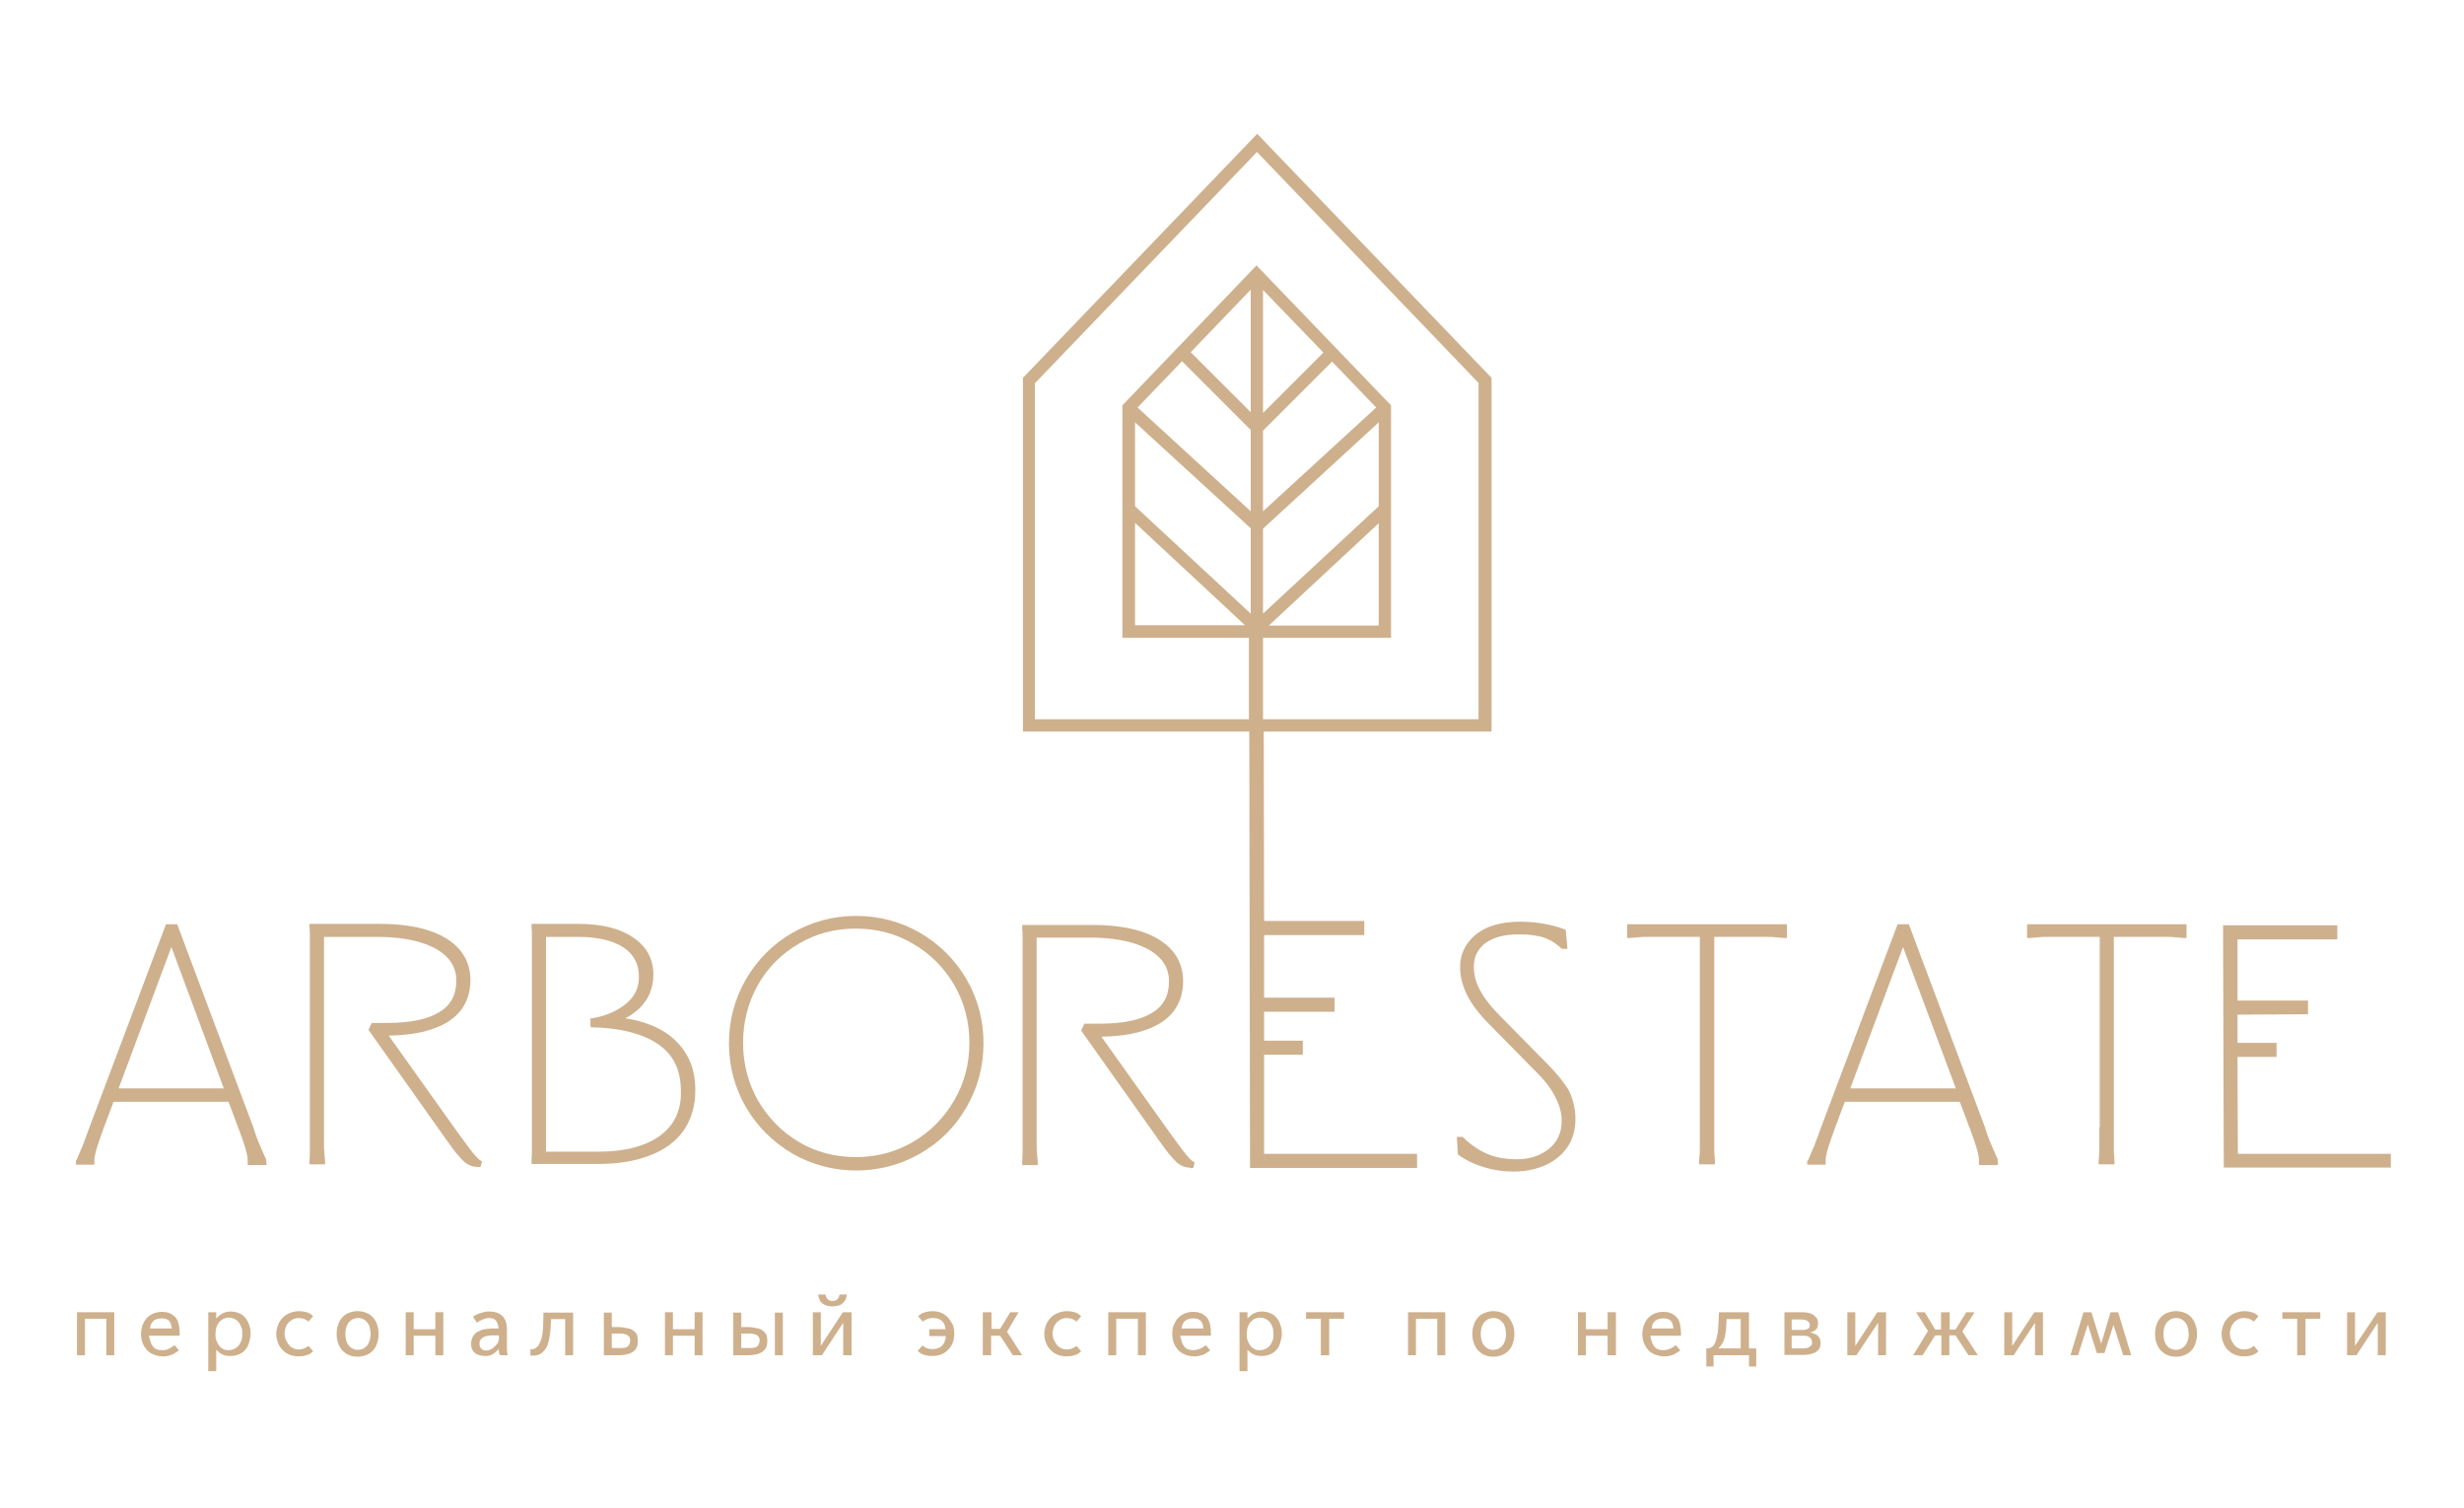 <svg width="268" height="164" viewBox="0 0 268 164" fill="none" xmlns="http://www.w3.org/2000/svg">
    <path d="M8.376 147.403H9.242V143.431H11.562V147.403H12.427V142.723H8.376V147.403Z" fill="#CEB08D"/>
    <path d="M19.113 143.314C18.956 143.117 18.72 142.96 18.484 142.842C18.209 142.724 17.934 142.685 17.58 142.685C17.226 142.685 16.911 142.763 16.636 142.881C16.36 142.999 16.125 143.196 15.928 143.392C15.731 143.628 15.613 143.864 15.495 144.14C15.416 144.415 15.338 144.73 15.338 145.044C15.338 145.398 15.377 145.713 15.495 146.027C15.613 146.342 15.771 146.578 15.967 146.814C16.164 147.05 16.439 147.207 16.714 147.325C17.029 147.443 17.344 147.522 17.698 147.522C17.894 147.522 18.052 147.522 18.209 147.483C18.366 147.443 18.484 147.404 18.642 147.365C18.759 147.325 18.917 147.247 19.035 147.168C19.153 147.089 19.31 146.971 19.467 146.893L18.995 146.303C18.799 146.46 18.563 146.578 18.366 146.696C18.169 146.814 17.894 146.853 17.619 146.853C17.383 146.853 17.186 146.814 16.99 146.735C16.832 146.657 16.675 146.539 16.596 146.381C16.478 146.224 16.4 146.067 16.36 145.87C16.282 145.674 16.242 145.477 16.203 145.28H19.546V145.044C19.546 144.73 19.507 144.415 19.467 144.179C19.389 143.746 19.271 143.51 19.113 143.314ZM16.321 144.454C16.4 143.746 16.832 143.392 17.58 143.392C17.973 143.392 18.209 143.471 18.405 143.668C18.563 143.864 18.642 144.1 18.681 144.494H16.321V144.454Z" fill="#CEB08D"/>
    <path d="M26.704 143.352C26.508 143.116 26.311 142.959 26.036 142.841C25.76 142.723 25.446 142.645 25.092 142.645C24.738 142.645 24.462 142.723 24.227 142.841C23.991 142.959 23.755 143.156 23.518 143.392V142.723H22.653V149.134H23.518V146.813C23.637 146.931 23.755 147.01 23.872 147.128C23.991 147.207 24.108 147.285 24.227 147.325C24.344 147.364 24.462 147.443 24.62 147.443C24.777 147.482 24.934 147.482 25.092 147.482C25.446 147.482 25.76 147.403 26.036 147.285C26.311 147.167 26.547 146.971 26.704 146.774C26.901 146.538 27.019 146.302 27.097 145.987C27.176 145.673 27.255 145.398 27.255 145.044C27.255 144.69 27.215 144.375 27.097 144.1C27.019 143.824 26.861 143.588 26.704 143.352ZM26.271 145.751C26.193 145.948 26.114 146.145 25.996 146.302C25.878 146.459 25.721 146.577 25.524 146.695C25.328 146.774 25.131 146.853 24.856 146.853C24.62 146.853 24.384 146.813 24.227 146.695C24.03 146.617 23.912 146.459 23.794 146.302C23.676 146.145 23.597 145.948 23.518 145.751C23.44 145.555 23.44 145.319 23.44 145.083C23.44 144.847 23.479 144.65 23.518 144.414C23.597 144.218 23.676 144.021 23.794 143.864C23.912 143.706 24.069 143.588 24.227 143.47C24.423 143.392 24.62 143.313 24.856 143.313C25.092 143.313 25.328 143.352 25.524 143.47C25.721 143.549 25.878 143.706 25.996 143.864C26.114 144.021 26.193 144.218 26.271 144.414C26.35 144.611 26.35 144.847 26.35 145.083C26.35 145.319 26.35 145.516 26.271 145.751Z" fill="#CEB08D"/>
    <path d="M31.345 143.903C31.463 143.746 31.62 143.628 31.817 143.51C32.013 143.431 32.21 143.352 32.446 143.352C32.643 143.352 32.839 143.392 33.036 143.431C33.193 143.51 33.39 143.588 33.547 143.746L34.058 143.156C33.862 142.959 33.626 142.802 33.35 142.723C33.075 142.644 32.8 142.605 32.525 142.605C32.171 142.605 31.856 142.684 31.541 142.802C31.227 142.92 30.991 143.077 30.755 143.313C30.558 143.51 30.361 143.785 30.244 144.099C30.125 144.414 30.047 144.729 30.047 145.083C30.047 145.437 30.125 145.791 30.244 146.066C30.361 146.381 30.519 146.616 30.755 146.852C30.951 147.049 31.227 147.246 31.541 147.364C31.856 147.482 32.171 147.521 32.525 147.521C32.8 147.521 33.075 147.482 33.35 147.403C33.626 147.324 33.862 147.167 34.058 146.97L33.547 146.381C33.233 146.656 32.879 146.774 32.485 146.774C32.249 146.774 32.053 146.734 31.856 146.616C31.659 146.538 31.502 146.381 31.384 146.223C31.266 146.066 31.148 145.869 31.069 145.673C30.991 145.476 30.951 145.24 30.951 145.043C30.951 144.807 30.991 144.611 31.069 144.414C31.109 144.217 31.187 144.06 31.345 143.903Z" fill="#CEB08D"/>
    <path d="M40.587 143.313C40.39 143.077 40.154 142.92 39.879 142.802C39.604 142.684 39.289 142.605 38.896 142.605C38.542 142.605 38.227 142.684 37.913 142.802C37.637 142.92 37.401 143.077 37.205 143.313C37.008 143.549 36.851 143.785 36.772 144.099C36.654 144.414 36.615 144.729 36.615 145.083C36.615 145.437 36.654 145.751 36.772 146.066C36.89 146.381 37.008 146.616 37.205 146.852C37.401 147.049 37.637 147.246 37.913 147.364C38.188 147.482 38.502 147.56 38.896 147.56C39.25 147.56 39.604 147.482 39.879 147.364C40.154 147.246 40.39 147.088 40.587 146.852C40.784 146.656 40.941 146.381 41.02 146.066C41.138 145.751 41.177 145.437 41.177 145.083C41.177 144.729 41.138 144.414 41.02 144.099C40.941 143.785 40.784 143.549 40.587 143.313ZM40.233 145.712C40.194 145.909 40.076 146.105 39.997 146.263C39.879 146.42 39.722 146.538 39.564 146.656C39.407 146.734 39.171 146.813 38.935 146.813C38.699 146.813 38.502 146.774 38.306 146.656C38.109 146.577 37.991 146.42 37.873 146.263C37.755 146.105 37.677 145.909 37.637 145.712C37.598 145.515 37.559 145.279 37.559 145.083C37.559 144.886 37.598 144.65 37.637 144.453C37.677 144.257 37.795 144.06 37.873 143.903C37.991 143.746 38.149 143.628 38.306 143.51C38.463 143.431 38.699 143.352 38.935 143.352C39.171 143.352 39.407 143.392 39.564 143.51C39.722 143.588 39.879 143.746 39.997 143.903C40.115 144.06 40.194 144.257 40.233 144.453C40.272 144.65 40.312 144.886 40.312 145.083C40.312 145.279 40.272 145.476 40.233 145.712Z" fill="#CEB08D"/>
    <path d="M47.351 144.572H44.992V142.723H44.127V147.403H44.992V145.279H47.351V147.403H48.217V142.723H47.351V144.572Z" fill="#CEB08D"/>
    <path d="M55.139 146.027C55.139 145.791 55.139 145.555 55.139 145.319C55.139 145.083 55.139 144.847 55.139 144.65C55.139 143.982 54.981 143.47 54.667 143.156C54.352 142.841 53.88 142.645 53.212 142.645C53.054 142.645 52.897 142.645 52.74 142.684C52.582 142.723 52.464 142.763 52.307 142.802C52.15 142.841 52.032 142.92 51.874 142.959C51.717 143.038 51.599 143.116 51.442 143.195L51.874 143.864C52.071 143.706 52.307 143.588 52.504 143.51C52.74 143.431 52.936 143.352 53.212 143.352C53.566 143.352 53.841 143.47 53.959 143.667C54.116 143.864 54.195 144.139 54.234 144.493H53.526C53.251 144.493 52.976 144.532 52.7 144.572C52.425 144.611 52.189 144.729 51.953 144.847C51.717 144.965 51.56 145.162 51.442 145.358C51.324 145.555 51.245 145.83 51.245 146.184C51.245 146.42 51.284 146.617 51.363 146.774C51.442 146.931 51.56 147.089 51.678 147.167C51.796 147.285 51.992 147.364 52.15 147.403C52.346 147.443 52.543 147.482 52.74 147.482C52.936 147.482 53.094 147.482 53.212 147.443C53.33 147.403 53.487 147.364 53.605 147.285C53.723 147.207 53.841 147.128 53.919 147.049C54.037 146.971 54.116 146.853 54.234 146.735C54.234 146.853 54.273 146.971 54.273 147.089C54.313 147.207 54.313 147.285 54.391 147.403H55.217C55.178 147.167 55.139 146.971 55.139 146.735C55.139 146.499 55.139 146.263 55.139 146.027ZM54.273 145.555C54.273 145.712 54.234 145.869 54.155 146.027C54.077 146.184 53.959 146.302 53.801 146.459C53.684 146.577 53.526 146.695 53.369 146.774C53.212 146.853 53.054 146.892 52.897 146.892C52.661 146.892 52.464 146.813 52.346 146.695C52.228 146.577 52.15 146.381 52.15 146.145C52.15 145.948 52.189 145.791 52.307 145.673C52.386 145.555 52.504 145.476 52.661 145.398C52.818 145.319 52.976 145.28 53.133 145.28C53.29 145.24 53.447 145.24 53.605 145.24H54.273V145.555Z" fill="#CEB08D"/>
    <path d="M59.071 144.297C59.071 144.414 59.071 144.572 59.032 144.768C59.032 144.926 58.993 145.122 58.953 145.319C58.914 145.516 58.875 145.673 58.796 145.87C58.717 146.027 58.639 146.184 58.56 146.342C58.442 146.46 58.363 146.578 58.206 146.656C58.088 146.735 57.892 146.774 57.695 146.735V147.443C57.734 147.443 57.773 147.443 57.852 147.443H58.01C58.324 147.443 58.599 147.364 58.796 147.246C58.993 147.089 59.189 146.932 59.347 146.696C59.504 146.46 59.583 146.224 59.661 145.948C59.74 145.673 59.779 145.358 59.819 145.083C59.858 144.768 59.897 144.493 59.897 144.218C59.897 143.943 59.937 143.707 59.937 143.471H61.47V147.403H62.336V142.763H59.111L59.071 144.297Z" fill="#CEB08D"/>
    <path d="M68.903 144.729C68.746 144.611 68.588 144.532 68.392 144.493C68.195 144.454 67.999 144.414 67.802 144.375C67.605 144.336 67.369 144.336 67.173 144.336C66.937 144.336 66.74 144.336 66.543 144.336V142.763H65.678V147.403H67.291C67.566 147.403 67.841 147.364 68.077 147.325C68.313 147.285 68.549 147.207 68.746 147.089C68.942 146.971 69.1 146.814 69.218 146.617C69.336 146.42 69.375 146.145 69.375 145.83C69.375 145.555 69.336 145.319 69.257 145.122C69.178 144.965 69.061 144.847 68.903 144.729ZM68.431 146.224C68.392 146.342 68.313 146.42 68.235 146.46C68.156 146.538 68.038 146.578 67.92 146.578C67.802 146.617 67.684 146.617 67.527 146.617H66.543V145.044H67.487C67.605 145.044 67.763 145.044 67.881 145.083C67.999 145.122 68.117 145.162 68.235 145.201C68.313 145.28 68.392 145.358 68.471 145.437C68.51 145.555 68.549 145.673 68.549 145.83C68.51 146.027 68.51 146.145 68.431 146.224Z" fill="#CEB08D"/>
    <path d="M75.55 144.572H73.19V142.723H72.325V147.403H73.19V145.279H75.55V147.403H76.415V142.723H75.55V144.572Z" fill="#CEB08D"/>
    <path d="M85.146 142.763H84.281V147.403H85.146V142.763Z" fill="#CEB08D"/>
    <path d="M82.983 144.729C82.825 144.611 82.668 144.532 82.472 144.493C82.275 144.454 82.078 144.414 81.882 144.375C81.685 144.336 81.449 144.336 81.252 144.336C81.016 144.336 80.82 144.336 80.623 144.336V142.763H79.758V147.403H81.37C81.646 147.403 81.921 147.364 82.157 147.325C82.393 147.285 82.629 147.207 82.825 147.089C83.022 146.971 83.179 146.814 83.297 146.617C83.415 146.42 83.455 146.145 83.455 145.83C83.455 145.555 83.415 145.319 83.337 145.122C83.219 144.965 83.101 144.847 82.983 144.729ZM82.511 146.224C82.472 146.342 82.393 146.42 82.314 146.46C82.236 146.538 82.118 146.578 81.999 146.578C81.882 146.617 81.764 146.617 81.606 146.617H80.623V145.044H81.567C81.685 145.044 81.842 145.044 81.96 145.083C82.078 145.122 82.196 145.162 82.314 145.201C82.393 145.28 82.472 145.358 82.55 145.437C82.59 145.555 82.629 145.673 82.629 145.83C82.59 146.027 82.55 146.145 82.511 146.224Z" fill="#CEB08D"/>
    <path d="M89.276 146.381V142.723H88.411V147.403H89.394L91.714 143.864V147.403H92.619V142.723H91.675L89.276 146.381Z" fill="#CEB08D"/>
    <path d="M89.472 141.779C89.629 141.897 89.787 141.976 89.944 142.015C90.141 142.054 90.337 142.094 90.534 142.094C90.731 142.094 90.927 142.054 91.124 142.015C91.32 141.976 91.478 141.897 91.596 141.779C91.753 141.661 91.832 141.543 91.95 141.386C92.028 141.229 92.068 141.032 92.107 140.796H91.32C91.281 140.993 91.202 141.189 91.084 141.307C90.966 141.425 90.77 141.504 90.534 141.504C90.298 141.504 90.141 141.425 90.022 141.307C89.905 141.189 89.826 141.032 89.787 140.796H89C89 141.032 89.079 141.229 89.157 141.386C89.197 141.543 89.315 141.661 89.472 141.779Z" fill="#CEB08D"/>
    <path d="M103.119 143.313C102.922 143.116 102.686 142.92 102.411 142.802C102.136 142.684 101.821 142.605 101.428 142.605C101.153 142.605 100.877 142.644 100.602 142.723C100.327 142.802 100.091 142.959 99.855 143.156L100.366 143.746C100.681 143.47 101.035 143.352 101.467 143.352C102.293 143.352 102.765 143.746 102.844 144.571H101.074V145.319H102.883C102.844 145.791 102.686 146.145 102.45 146.381C102.214 146.616 101.821 146.734 101.389 146.734C100.995 146.734 100.641 146.616 100.327 146.341L99.815 146.931C100.012 147.128 100.287 147.285 100.523 147.364C100.799 147.442 101.074 147.482 101.349 147.482C101.703 147.482 102.057 147.442 102.332 147.324C102.647 147.206 102.883 147.049 103.119 146.813C103.316 146.616 103.512 146.341 103.63 146.027C103.748 145.712 103.788 145.397 103.788 145.043C103.788 144.689 103.748 144.375 103.63 144.06C103.434 143.785 103.316 143.549 103.119 143.313Z" fill="#CEB08D"/>
    <path d="M110.789 142.723H109.884L108.783 144.532H107.839V142.723H106.895V147.403H107.8V145.279H108.783L110.159 147.403H111.182L109.53 144.847L110.789 142.723Z" fill="#CEB08D"/>
    <path d="M114.878 143.903C114.996 143.746 115.154 143.628 115.35 143.51C115.547 143.431 115.744 143.352 115.98 143.352C116.176 143.352 116.373 143.392 116.57 143.431C116.727 143.51 116.924 143.588 117.081 143.746L117.592 143.156C117.395 142.959 117.159 142.802 116.884 142.723C116.609 142.644 116.334 142.605 116.058 142.605C115.704 142.605 115.39 142.684 115.075 142.802C114.76 142.92 114.524 143.077 114.288 143.313C114.092 143.51 113.895 143.785 113.777 144.099C113.659 144.414 113.581 144.729 113.581 145.083C113.581 145.437 113.659 145.791 113.777 146.066C113.895 146.381 114.053 146.616 114.288 146.852C114.485 147.049 114.76 147.246 115.075 147.364C115.39 147.482 115.704 147.521 116.058 147.521C116.334 147.521 116.609 147.482 116.884 147.403C117.159 147.324 117.395 147.167 117.592 146.97L117.081 146.381C116.766 146.656 116.412 146.774 116.019 146.774C115.783 146.774 115.586 146.734 115.39 146.616C115.193 146.538 115.036 146.381 114.918 146.223C114.8 146.066 114.682 145.869 114.603 145.673C114.524 145.476 114.485 145.24 114.485 145.043C114.485 144.807 114.524 144.611 114.603 144.414C114.642 144.217 114.76 144.06 114.878 143.903Z" fill="#CEB08D"/>
    <path d="M120.542 147.403H121.407V143.431H123.767V147.403H124.632V142.723H120.542V147.403Z" fill="#CEB08D"/>
    <path d="M131.278 143.314C131.121 143.117 130.885 142.96 130.649 142.842C130.374 142.724 130.099 142.685 129.745 142.685C129.391 142.685 129.076 142.763 128.801 142.881C128.525 142.999 128.29 143.196 128.093 143.392C127.896 143.628 127.778 143.864 127.66 144.14C127.542 144.415 127.503 144.73 127.503 145.044C127.503 145.398 127.542 145.713 127.66 146.027C127.778 146.342 127.936 146.578 128.132 146.814C128.329 147.05 128.604 147.207 128.879 147.325C129.194 147.443 129.509 147.522 129.863 147.522C130.059 147.522 130.217 147.522 130.374 147.483C130.531 147.443 130.649 147.404 130.807 147.365C130.925 147.325 131.082 147.247 131.2 147.168C131.318 147.089 131.475 146.971 131.632 146.893L131.16 146.303C130.964 146.46 130.728 146.578 130.531 146.696C130.295 146.775 130.059 146.853 129.784 146.853C129.548 146.853 129.351 146.814 129.155 146.735C128.997 146.657 128.84 146.539 128.761 146.381C128.643 146.224 128.565 146.067 128.525 145.87C128.447 145.674 128.407 145.477 128.368 145.28H131.711V145.044C131.711 144.73 131.672 144.415 131.632 144.179C131.554 143.746 131.436 143.51 131.278 143.314ZM128.525 144.454C128.604 143.746 129.037 143.392 129.784 143.392C130.177 143.392 130.413 143.471 130.61 143.668C130.767 143.864 130.846 144.1 130.885 144.494H128.525V144.454Z" fill="#CEB08D"/>
    <path d="M138.869 143.352C138.672 143.116 138.475 142.959 138.2 142.841C137.925 142.723 137.61 142.645 137.256 142.645C136.902 142.645 136.627 142.723 136.391 142.841C136.155 142.959 135.919 143.156 135.683 143.392V142.723H134.818V149.134H135.683V146.813C135.801 146.931 135.919 147.01 136.037 147.128C136.155 147.207 136.273 147.285 136.391 147.325C136.509 147.364 136.627 147.443 136.784 147.443C136.942 147.482 137.099 147.482 137.256 147.482C137.61 147.482 137.925 147.403 138.2 147.285C138.475 147.167 138.711 146.971 138.869 146.774C139.065 146.538 139.183 146.302 139.262 145.987C139.341 145.673 139.419 145.398 139.419 145.044C139.419 144.69 139.38 144.375 139.262 144.1C139.183 143.824 139.065 143.588 138.869 143.352ZM138.436 145.751C138.357 145.948 138.279 146.145 138.161 146.302C138.043 146.459 137.886 146.577 137.689 146.695C137.492 146.774 137.296 146.853 137.02 146.853C136.745 146.853 136.548 146.813 136.391 146.695C136.194 146.617 136.076 146.459 135.958 146.302C135.84 146.145 135.762 145.948 135.683 145.751C135.604 145.555 135.604 145.319 135.604 145.083C135.604 144.847 135.644 144.65 135.683 144.414C135.762 144.218 135.84 144.021 135.958 143.864C136.076 143.706 136.234 143.588 136.391 143.47C136.588 143.392 136.784 143.313 137.02 143.313C137.256 143.313 137.492 143.352 137.689 143.47C137.886 143.549 138.043 143.706 138.161 143.864C138.279 144.021 138.357 144.218 138.436 144.414C138.475 144.611 138.515 144.847 138.515 145.083C138.515 145.319 138.515 145.516 138.436 145.751Z" fill="#CEB08D"/>
    <path d="M142.054 143.431H143.667V147.403H144.571V143.431H146.184V142.723H142.054V143.431Z" fill="#CEB08D"/>
    <path d="M153.145 147.403H154.01V143.431H156.331V147.403H157.196V142.723H153.145V147.403Z" fill="#CEB08D"/>
    <path d="M164.118 143.313C163.921 143.077 163.685 142.92 163.41 142.802C163.134 142.684 162.82 142.605 162.427 142.605C162.073 142.605 161.758 142.684 161.443 142.802C161.168 142.92 160.932 143.077 160.735 143.313C160.539 143.549 160.381 143.785 160.303 144.099C160.185 144.414 160.146 144.729 160.146 145.083C160.146 145.437 160.185 145.751 160.303 146.066C160.421 146.381 160.539 146.616 160.735 146.852C160.932 147.049 161.168 147.246 161.443 147.364C161.719 147.482 162.033 147.56 162.427 147.56C162.781 147.56 163.134 147.482 163.41 147.364C163.685 147.246 163.921 147.088 164.118 146.852C164.314 146.656 164.472 146.381 164.55 146.066C164.668 145.751 164.708 145.437 164.708 145.083C164.708 144.729 164.668 144.414 164.55 144.099C164.432 143.785 164.275 143.549 164.118 143.313ZM163.724 145.712C163.685 145.909 163.567 146.105 163.488 146.263C163.37 146.42 163.213 146.538 163.056 146.656C162.899 146.734 162.663 146.813 162.427 146.813C162.191 146.813 161.994 146.774 161.797 146.656C161.64 146.577 161.483 146.42 161.365 146.263C161.247 146.105 161.168 145.909 161.129 145.712C161.089 145.515 161.05 145.279 161.05 145.083C161.05 144.886 161.089 144.65 161.129 144.453C161.168 144.257 161.286 144.06 161.365 143.903C161.483 143.746 161.64 143.628 161.797 143.51C161.955 143.431 162.191 143.352 162.427 143.352C162.663 143.352 162.899 143.392 163.056 143.51C163.213 143.588 163.37 143.746 163.488 143.903C163.606 144.06 163.685 144.257 163.724 144.453C163.764 144.65 163.803 144.886 163.803 145.083C163.803 145.279 163.803 145.476 163.724 145.712Z" fill="#CEB08D"/>
    <path d="M174.854 144.572H172.495V142.723H171.629V147.403H172.495V145.279H174.854V147.403H175.759V142.723H174.854V144.572Z" fill="#CEB08D"/>
    <path d="M182.405 143.314C182.248 143.117 182.012 142.96 181.776 142.842C181.501 142.724 181.226 142.685 180.872 142.685C180.518 142.685 180.203 142.763 179.928 142.881C179.652 142.999 179.416 143.196 179.22 143.392C179.023 143.628 178.905 143.864 178.787 144.14C178.709 144.415 178.63 144.73 178.63 145.044C178.63 145.398 178.669 145.713 178.787 146.027C178.905 146.342 179.062 146.578 179.259 146.814C179.456 147.05 179.731 147.207 180.006 147.325C180.321 147.443 180.636 147.522 180.99 147.522C181.186 147.522 181.344 147.522 181.501 147.483C181.658 147.443 181.776 147.404 181.933 147.365C182.051 147.325 182.209 147.247 182.327 147.168C182.445 147.089 182.602 146.971 182.759 146.893L182.287 146.303C182.091 146.46 181.855 146.578 181.658 146.696C181.422 146.775 181.186 146.853 180.911 146.853C180.675 146.853 180.478 146.814 180.282 146.735C180.124 146.657 179.967 146.539 179.888 146.381C179.77 146.224 179.692 146.067 179.652 145.87C179.574 145.674 179.534 145.477 179.495 145.28H182.838V145.044C182.838 144.73 182.799 144.415 182.759 144.179C182.681 143.746 182.563 143.51 182.405 143.314ZM179.652 144.454C179.731 143.746 180.164 143.392 180.911 143.392C181.304 143.392 181.54 143.471 181.737 143.668C181.894 143.864 181.973 144.1 182.012 144.494H179.652V144.454Z" fill="#CEB08D"/>
    <path d="M190.193 142.723H186.968L186.889 144.296C186.889 144.414 186.889 144.572 186.85 144.729C186.85 144.886 186.81 145.044 186.771 145.24C186.732 145.437 186.693 145.594 186.653 145.751C186.614 145.909 186.535 146.066 186.457 146.223C186.378 146.381 186.26 146.459 186.142 146.538C186.024 146.617 185.867 146.656 185.709 146.656H185.591V148.622H186.378V147.403H190.232V148.622H191.019V146.656H190.232V142.723H190.193ZM189.328 146.656H186.889L187.086 146.459C187.243 146.263 187.361 146.066 187.479 145.83C187.558 145.594 187.636 145.319 187.676 145.044C187.715 144.768 187.754 144.493 187.754 144.218C187.754 143.942 187.794 143.706 187.794 143.47H189.328V146.656Z" fill="#CEB08D"/>
    <path d="M196.8 144.926C196.918 144.926 197.036 144.886 197.154 144.847C197.272 144.808 197.351 144.729 197.469 144.65C197.547 144.572 197.626 144.493 197.665 144.375C197.705 144.257 197.744 144.139 197.744 143.982C197.744 143.706 197.705 143.51 197.587 143.352C197.469 143.195 197.311 143.077 197.154 142.959C196.997 142.88 196.8 142.802 196.564 142.762C196.328 142.723 196.132 142.723 195.935 142.723H194.086V147.364H196.249C196.446 147.364 196.682 147.325 196.879 147.285C197.075 147.246 197.272 147.167 197.469 147.089C197.626 146.971 197.783 146.853 197.862 146.695C197.98 146.538 198.019 146.302 198.019 146.066C198.019 145.712 197.901 145.437 197.665 145.24C197.429 145.083 197.154 144.965 196.8 144.926ZM194.912 143.51H195.896C196.014 143.51 196.092 143.51 196.21 143.549C196.328 143.549 196.407 143.588 196.525 143.628C196.603 143.667 196.682 143.746 196.761 143.824C196.839 143.903 196.839 144.021 196.839 144.139C196.839 144.257 196.8 144.375 196.761 144.414C196.721 144.493 196.643 144.532 196.525 144.572C196.446 144.611 196.328 144.611 196.249 144.65C196.132 144.65 196.053 144.65 195.935 144.65H194.873V143.51H194.912ZM197.036 146.263C196.997 146.341 196.918 146.42 196.8 146.499C196.721 146.538 196.603 146.617 196.485 146.617C196.367 146.617 196.289 146.656 196.171 146.656H194.873V145.279H196.171C196.289 145.279 196.407 145.28 196.525 145.319C196.643 145.319 196.721 145.358 196.8 145.437C196.879 145.476 196.957 145.555 196.997 145.633C197.036 145.712 197.075 145.83 197.075 145.948C197.115 146.066 197.115 146.145 197.036 146.263Z" fill="#CEB08D"/>
    <path d="M201.794 146.381V142.723H200.929V147.403H201.912L204.272 143.864V147.403H205.137V142.723H204.193L201.794 146.381Z" fill="#CEB08D"/>
    <path d="M214.773 142.723H213.869L212.689 144.611H212.06V142.723H211.116V144.611H210.486L209.346 142.723H208.402L209.7 144.768L208.087 147.403H209.11L210.486 145.24H211.155V147.403H212.02V145.24H212.689L214.105 147.403H215.127L213.436 144.808L214.773 142.723Z" fill="#CEB08D"/>
    <path d="M218.863 146.381V142.723H217.998V147.403H219.021L221.341 143.864V147.403H222.206V142.723H221.262L218.863 146.381Z" fill="#CEB08D"/>
    <path d="M229.56 142.723L228.538 146.145L227.476 142.723H226.611L225.195 147.403H226.021L227.083 144.06L228.066 147.167H228.892L229.875 144.1L230.937 147.403H231.802L230.386 142.723H229.56Z" fill="#CEB08D"/>
    <path d="M238.37 143.313C238.173 143.077 237.937 142.92 237.662 142.802C237.386 142.684 237.072 142.605 236.679 142.605C236.325 142.605 236.01 142.684 235.695 142.802C235.42 142.92 235.184 143.077 234.987 143.313C234.791 143.549 234.633 143.785 234.555 144.099C234.437 144.414 234.397 144.729 234.397 145.083C234.397 145.437 234.437 145.751 234.555 146.066C234.673 146.381 234.791 146.616 234.987 146.852C235.184 147.049 235.42 147.246 235.695 147.364C235.971 147.482 236.285 147.56 236.679 147.56C237.032 147.56 237.386 147.482 237.662 147.364C237.937 147.246 238.173 147.088 238.37 146.852C238.566 146.656 238.724 146.381 238.802 146.066C238.92 145.751 238.96 145.437 238.96 145.083C238.96 144.729 238.92 144.414 238.802 144.099C238.684 143.785 238.566 143.549 238.37 143.313ZM237.976 145.712C237.937 145.909 237.819 146.105 237.74 146.263C237.622 146.42 237.465 146.538 237.308 146.656C237.15 146.734 236.914 146.813 236.679 146.813C236.443 146.813 236.246 146.774 236.049 146.656C235.853 146.577 235.735 146.42 235.617 146.263C235.499 146.105 235.42 145.909 235.381 145.712C235.341 145.515 235.302 145.279 235.302 145.083C235.302 144.886 235.341 144.65 235.381 144.453C235.42 144.257 235.538 144.06 235.617 143.903C235.735 143.746 235.892 143.628 236.049 143.51C236.207 143.431 236.443 143.352 236.679 143.352C236.914 143.352 237.15 143.392 237.308 143.51C237.465 143.588 237.622 143.746 237.74 143.903C237.858 144.06 237.937 144.257 237.976 144.453C238.016 144.65 238.055 144.886 238.055 145.083C238.055 145.279 238.055 145.476 237.976 145.712Z" fill="#CEB08D"/>
    <path d="M242.932 143.903C243.05 143.746 243.207 143.628 243.404 143.51C243.601 143.392 243.797 143.352 244.033 143.352C244.23 143.352 244.427 143.392 244.623 143.431C244.781 143.51 244.977 143.588 245.135 143.746L245.646 143.156C245.449 142.959 245.213 142.802 244.938 142.723C244.663 142.644 244.387 142.605 244.112 142.605C243.758 142.605 243.443 142.684 243.129 142.802C242.814 142.92 242.578 143.077 242.342 143.313C242.146 143.51 241.949 143.785 241.831 144.099C241.713 144.414 241.634 144.729 241.634 145.083C241.634 145.437 241.713 145.791 241.831 146.066C241.949 146.381 242.106 146.616 242.342 146.852C242.578 147.088 242.814 147.246 243.129 147.364C243.443 147.482 243.758 147.521 244.112 147.521C244.387 147.521 244.663 147.482 244.938 147.403C245.213 147.324 245.449 147.167 245.646 146.97L245.135 146.381C244.82 146.656 244.466 146.774 244.073 146.774C243.837 146.774 243.64 146.734 243.443 146.616C243.247 146.538 243.089 146.381 242.971 146.223C242.853 146.066 242.735 145.869 242.657 145.673C242.578 145.476 242.539 145.24 242.539 145.043C242.539 144.807 242.578 144.611 242.657 144.414C242.696 144.217 242.814 144.06 242.932 143.903Z" fill="#CEB08D"/>
    <path d="M248.242 143.431H249.854V147.403H250.759V143.431H252.371V142.723H248.242V143.431Z" fill="#CEB08D"/>
    <path d="M256.146 146.381V142.723H255.281V147.403H256.304L258.624 143.864V147.403H259.489V142.723H258.585L256.146 146.381Z" fill="#CEB08D"/>
    <path d="M135.88 79.522L135.959 127.031H154.128V125.497H137.492V114.721H141.701V113.187H137.492V110.041H145.161V108.507H137.492V101.703H148.386V100.169H137.492L137.453 79.561H162.23V41.098L137.532 15.377L136.745 14.551L111.26 41.098V79.561H135.88V79.522ZM136.037 66.74L123.452 55.06V45.935L136.037 57.459V66.74ZM135.408 67.999H123.452V56.869L135.408 67.999ZM136.037 55.61L123.727 44.323L128.565 39.289L136.037 46.761V55.61ZM136.037 44.834L129.509 38.306L136.037 31.502V44.834ZM112.597 41.649L136.391 16.872L136.706 16.518L160.814 41.649V78.224H137.374V69.375H151.297V44.087L136.666 28.867L122.115 44.048L122.076 44.126V69.375H135.841V78.224H112.558V41.649H112.597ZM144.886 39.328L149.684 44.323L137.374 55.61V46.84L144.886 39.328ZM137.374 44.913V31.541L143.942 38.345L137.374 44.913ZM149.96 45.935V55.06L137.374 66.74V57.498L149.96 45.935ZM149.96 56.908V68.038H138.004L149.96 56.908Z" fill="#CEB08D"/>
    <path d="M260.04 126.992V125.497H243.404L243.365 114.957H247.613V113.423H243.365V110.356L251.034 110.316V108.822H243.365V102.175H254.22V100.642H241.792L241.871 126.992H260.04Z" fill="#CEB08D"/>
    <path d="M52.15 126.914H52.267L52.425 126.324L52.307 126.245C52.071 126.127 51.835 125.852 51.52 125.498C51.206 125.105 50.576 124.279 49.672 123.02L42.278 112.637C44.048 112.598 45.621 112.401 46.879 111.969C48.256 111.536 49.318 110.868 50.065 109.963C50.773 109.058 51.166 107.957 51.166 106.581C51.166 105.322 50.773 104.221 49.986 103.277C49.2 102.373 48.059 101.665 46.604 101.193C45.149 100.721 43.379 100.485 41.334 100.485H33.665V100.839C33.704 101.114 33.704 101.429 33.704 101.743C33.704 102.058 33.704 102.412 33.704 102.845V124.279C33.704 124.711 33.704 125.105 33.704 125.38C33.704 125.694 33.665 125.97 33.665 126.284V126.638H35.356V126.284C35.317 126.009 35.317 125.694 35.278 125.38C35.238 125.065 35.238 124.711 35.238 124.279V101.901H41.02C42.829 101.901 44.402 102.097 45.7 102.491C46.997 102.884 47.981 103.435 48.649 104.142C49.318 104.85 49.632 105.676 49.632 106.659C49.632 108.193 49.042 109.334 47.784 110.081C46.526 110.868 44.598 111.261 42.081 111.261H40.429L40.076 112.008L48.492 123.885L48.61 124.043C49.357 125.144 49.986 125.891 50.458 126.324C50.891 126.717 51.363 126.914 51.913 126.914C51.992 126.953 52.071 126.953 52.15 126.914Z" fill="#CEB08D"/>
    <path d="M74.37 122.941C75.196 121.722 75.628 120.267 75.628 118.576C75.628 116.924 75.235 115.469 74.409 114.289C73.623 113.109 72.443 112.165 70.909 111.536C70.044 111.182 69.061 110.907 67.999 110.75C68.588 110.474 69.1 110.081 69.572 109.648C70.555 108.665 71.066 107.446 71.066 105.991C71.066 104.3 70.319 102.923 68.825 101.94C67.369 100.957 65.403 100.485 62.925 100.485H57.812V100.839C57.852 101.114 57.852 101.429 57.852 101.743C57.852 102.058 57.852 102.412 57.852 102.845V124.239C57.852 124.672 57.852 125.065 57.852 125.341C57.852 125.655 57.812 125.93 57.812 126.245V126.599H65.049C67.212 126.599 69.139 126.284 70.712 125.655C72.285 125.065 73.505 124.161 74.37 122.941ZM71.774 123.531C70.201 124.672 67.959 125.262 65.049 125.262H59.386V101.901H62.925C65.01 101.901 66.661 102.294 67.802 103.041C68.942 103.788 69.493 104.85 69.493 106.227C69.493 107.485 69.021 108.429 68.038 109.216C67.055 110.002 65.835 110.514 64.42 110.75H64.223V111.536L64.262 111.733H64.459C67.605 111.811 70.044 112.48 71.656 113.621C73.269 114.761 74.055 116.413 74.055 118.615C74.134 120.739 73.347 122.391 71.774 123.531Z" fill="#CEB08D"/>
    <path d="M105.125 106.502C103.906 104.417 102.215 102.726 100.091 101.468C97.967 100.248 95.647 99.619 93.13 99.619C90.613 99.619 88.292 100.248 86.169 101.468C84.045 102.687 82.393 104.378 81.135 106.502C79.915 108.625 79.286 110.946 79.286 113.463C79.286 115.98 79.915 118.3 81.135 120.424C82.354 122.508 84.045 124.199 86.169 125.458C88.292 126.677 90.613 127.306 93.13 127.306C95.647 127.306 97.967 126.677 100.091 125.458C102.215 124.239 103.906 122.548 105.125 120.424C106.344 118.3 106.973 115.98 106.973 113.463C106.973 110.946 106.344 108.625 105.125 106.502ZM103.788 119.677C102.687 121.564 101.192 123.098 99.304 124.199C97.417 125.301 95.332 125.851 93.09 125.851C90.849 125.851 88.725 125.301 86.876 124.199C85.028 123.098 83.534 121.564 82.432 119.677C81.371 117.789 80.82 115.705 80.82 113.423C80.82 111.142 81.371 109.019 82.432 107.131C83.494 105.243 84.989 103.749 86.876 102.647C88.725 101.546 90.809 100.996 93.09 100.996C95.332 100.996 97.456 101.546 99.304 102.647C101.192 103.749 102.687 105.243 103.788 107.131C104.889 109.019 105.44 111.142 105.44 113.423C105.44 115.705 104.889 117.789 103.788 119.677Z" fill="#CEB08D"/>
    <path d="M129.666 127.032H129.784L129.941 126.442L129.823 126.363C129.587 126.245 129.351 125.97 129.037 125.616C128.722 125.223 128.093 124.397 127.188 123.138L119.795 112.756C121.564 112.716 123.138 112.52 124.396 112.087C125.773 111.654 126.834 110.986 127.582 110.081C128.29 109.177 128.683 108.075 128.683 106.699C128.683 105.44 128.29 104.339 127.503 103.395C126.716 102.491 125.576 101.783 124.121 101.311C122.666 100.839 120.896 100.603 118.851 100.603H111.182V100.957C111.221 101.232 111.221 101.547 111.221 101.862C111.221 102.176 111.221 102.53 111.221 102.963V124.357C111.221 124.79 111.221 125.183 111.221 125.459C111.221 125.773 111.182 126.049 111.182 126.363V126.717H112.873V126.363C112.833 126.088 112.833 125.773 112.794 125.459C112.755 125.144 112.755 124.79 112.755 124.357V101.98H118.536C120.345 101.98 121.918 102.176 123.216 102.569C124.514 102.963 125.497 103.513 126.166 104.221C126.834 104.929 127.149 105.755 127.149 106.738C127.149 108.272 126.559 109.413 125.301 110.16C124.042 110.946 122.115 111.34 119.598 111.34H117.946L117.592 112.087L126.008 123.964L126.126 124.121C126.874 125.223 127.503 125.97 127.975 126.403C128.408 126.796 128.879 126.992 129.43 126.992C129.469 127.071 129.548 127.071 129.666 127.032Z" fill="#CEB08D"/>
    <path d="M168.286 115.704L163.134 110.473C162.19 109.53 161.482 108.625 161.01 107.76C160.539 106.934 160.303 106.029 160.303 105.125C160.303 104.063 160.696 103.276 161.522 102.608C162.348 101.979 163.567 101.625 165.14 101.625C165.887 101.625 166.556 101.664 167.106 101.782C167.657 101.861 168.129 102.018 168.562 102.254C168.994 102.45 169.387 102.765 169.781 103.119L169.859 103.198H170.489L170.292 101.113L170.174 101.074C168.68 100.523 167.028 100.248 165.337 100.248C163.292 100.248 161.679 100.72 160.539 101.625C159.398 102.568 158.808 103.748 158.808 105.203C158.808 106.226 159.083 107.249 159.595 108.271C160.106 109.294 160.932 110.355 162.072 111.496L167.224 116.727C168.129 117.631 168.798 118.536 169.23 119.44C169.663 120.306 169.859 121.132 169.859 121.879C169.859 123.177 169.427 124.16 168.483 124.946C167.539 125.694 166.398 126.087 165.022 126.087C164.235 126.087 163.488 126.008 162.82 125.851C162.151 125.694 161.482 125.418 160.892 125.064C160.303 124.71 159.713 124.278 159.162 123.727L159.083 123.649H158.454L158.572 125.576L158.651 125.615C159.437 126.205 160.381 126.637 161.404 126.952C162.426 127.267 163.488 127.424 164.589 127.424C165.769 127.424 166.91 127.227 167.932 126.795C168.955 126.362 169.781 125.733 170.41 124.868C171.039 124.002 171.354 122.941 171.354 121.682C171.354 120.66 171.118 119.637 170.685 118.693C170.213 117.867 169.427 116.845 168.286 115.704Z" fill="#CEB08D"/>
    <path d="M194.283 100.523H176.978V102.018H177.332C177.647 101.979 177.922 101.979 178.197 101.939C178.473 101.9 178.826 101.9 179.22 101.9H184.883V122.587C184.883 123.137 184.883 123.649 184.883 124.042C184.883 124.435 184.883 124.789 184.883 125.025C184.883 125.261 184.883 125.497 184.844 125.733L184.804 126.284V126.638H186.535L186.496 125.733C186.456 125.536 186.456 125.3 186.456 125.025C186.456 124.75 186.456 124.435 186.456 124.042C186.456 123.649 186.456 123.137 186.456 122.587V101.9H192.12C192.513 101.9 192.867 101.9 193.142 101.939C193.417 101.979 193.732 101.979 194.007 102.018H194.361V100.523H194.283Z" fill="#CEB08D"/>
    <path d="M217.133 125.772C217.054 125.536 216.858 125.182 216.661 124.671C216.425 124.16 216.15 123.452 215.874 122.547L207.615 100.523H206.396L198.098 122.547C197.783 123.452 197.508 124.121 197.311 124.671C197.075 125.182 196.918 125.576 196.839 125.772C196.761 126.008 196.682 126.166 196.603 126.244L196.564 126.284V126.677H198.57V126.244C198.57 126.126 198.57 125.969 198.609 125.772C198.648 125.576 198.727 125.182 198.884 124.71C199.042 124.199 199.278 123.531 199.592 122.665L200.654 119.834H213.161L214.222 122.665C214.537 123.491 214.773 124.16 214.93 124.671C215.088 125.182 215.166 125.536 215.206 125.772C215.245 126.008 215.245 126.166 215.245 126.284V126.716H217.29V126.323L217.251 126.284C217.329 126.126 217.251 125.969 217.133 125.772ZM201.244 118.379L206.986 103.001L212.728 118.379H201.244Z" fill="#CEB08D"/>
    <path d="M228.341 122.587C228.341 123.137 228.341 123.649 228.341 124.042C228.341 124.435 228.341 124.789 228.341 125.025C228.341 125.261 228.341 125.497 228.302 125.733L228.263 126.284V126.638H229.993L229.954 125.733C229.914 125.536 229.914 125.3 229.914 125.025C229.914 124.75 229.914 124.435 229.914 124.042C229.914 123.649 229.914 123.177 229.914 122.587V101.9H235.578C235.971 101.9 236.325 101.9 236.6 101.939C236.876 101.979 237.19 101.979 237.466 102.018H237.819V100.523H220.476V102.018H220.83C221.144 101.979 221.419 101.979 221.695 101.939C221.97 101.9 222.324 101.9 222.717 101.9H228.381V122.587H228.341Z" fill="#CEB08D"/>
    <path d="M28.788 125.772C28.71 125.536 28.513 125.182 28.316 124.671C28.08 124.16 27.805 123.452 27.53 122.547L19.271 100.523H18.052L9.753 122.547C9.439 123.452 9.163 124.121 8.967 124.671C8.731 125.182 8.573 125.576 8.495 125.772C8.416 125.969 8.337 126.166 8.259 126.244L8.259 126.284V126.677H10.264V126.244C10.264 126.126 10.264 125.969 10.304 125.772C10.343 125.576 10.422 125.182 10.579 124.71C10.736 124.199 10.973 123.531 11.287 122.665L12.349 119.834H24.855L25.917 122.665C26.232 123.491 26.468 124.16 26.625 124.671C26.782 125.182 26.861 125.536 26.901 125.772C26.94 126.008 26.94 126.166 26.94 126.284V126.716H28.985V126.323L28.946 126.284C28.985 126.126 28.906 125.969 28.788 125.772ZM12.9 118.379L18.642 103.001L24.344 118.379H12.9Z" fill="#CEB08D"/>
</svg>
